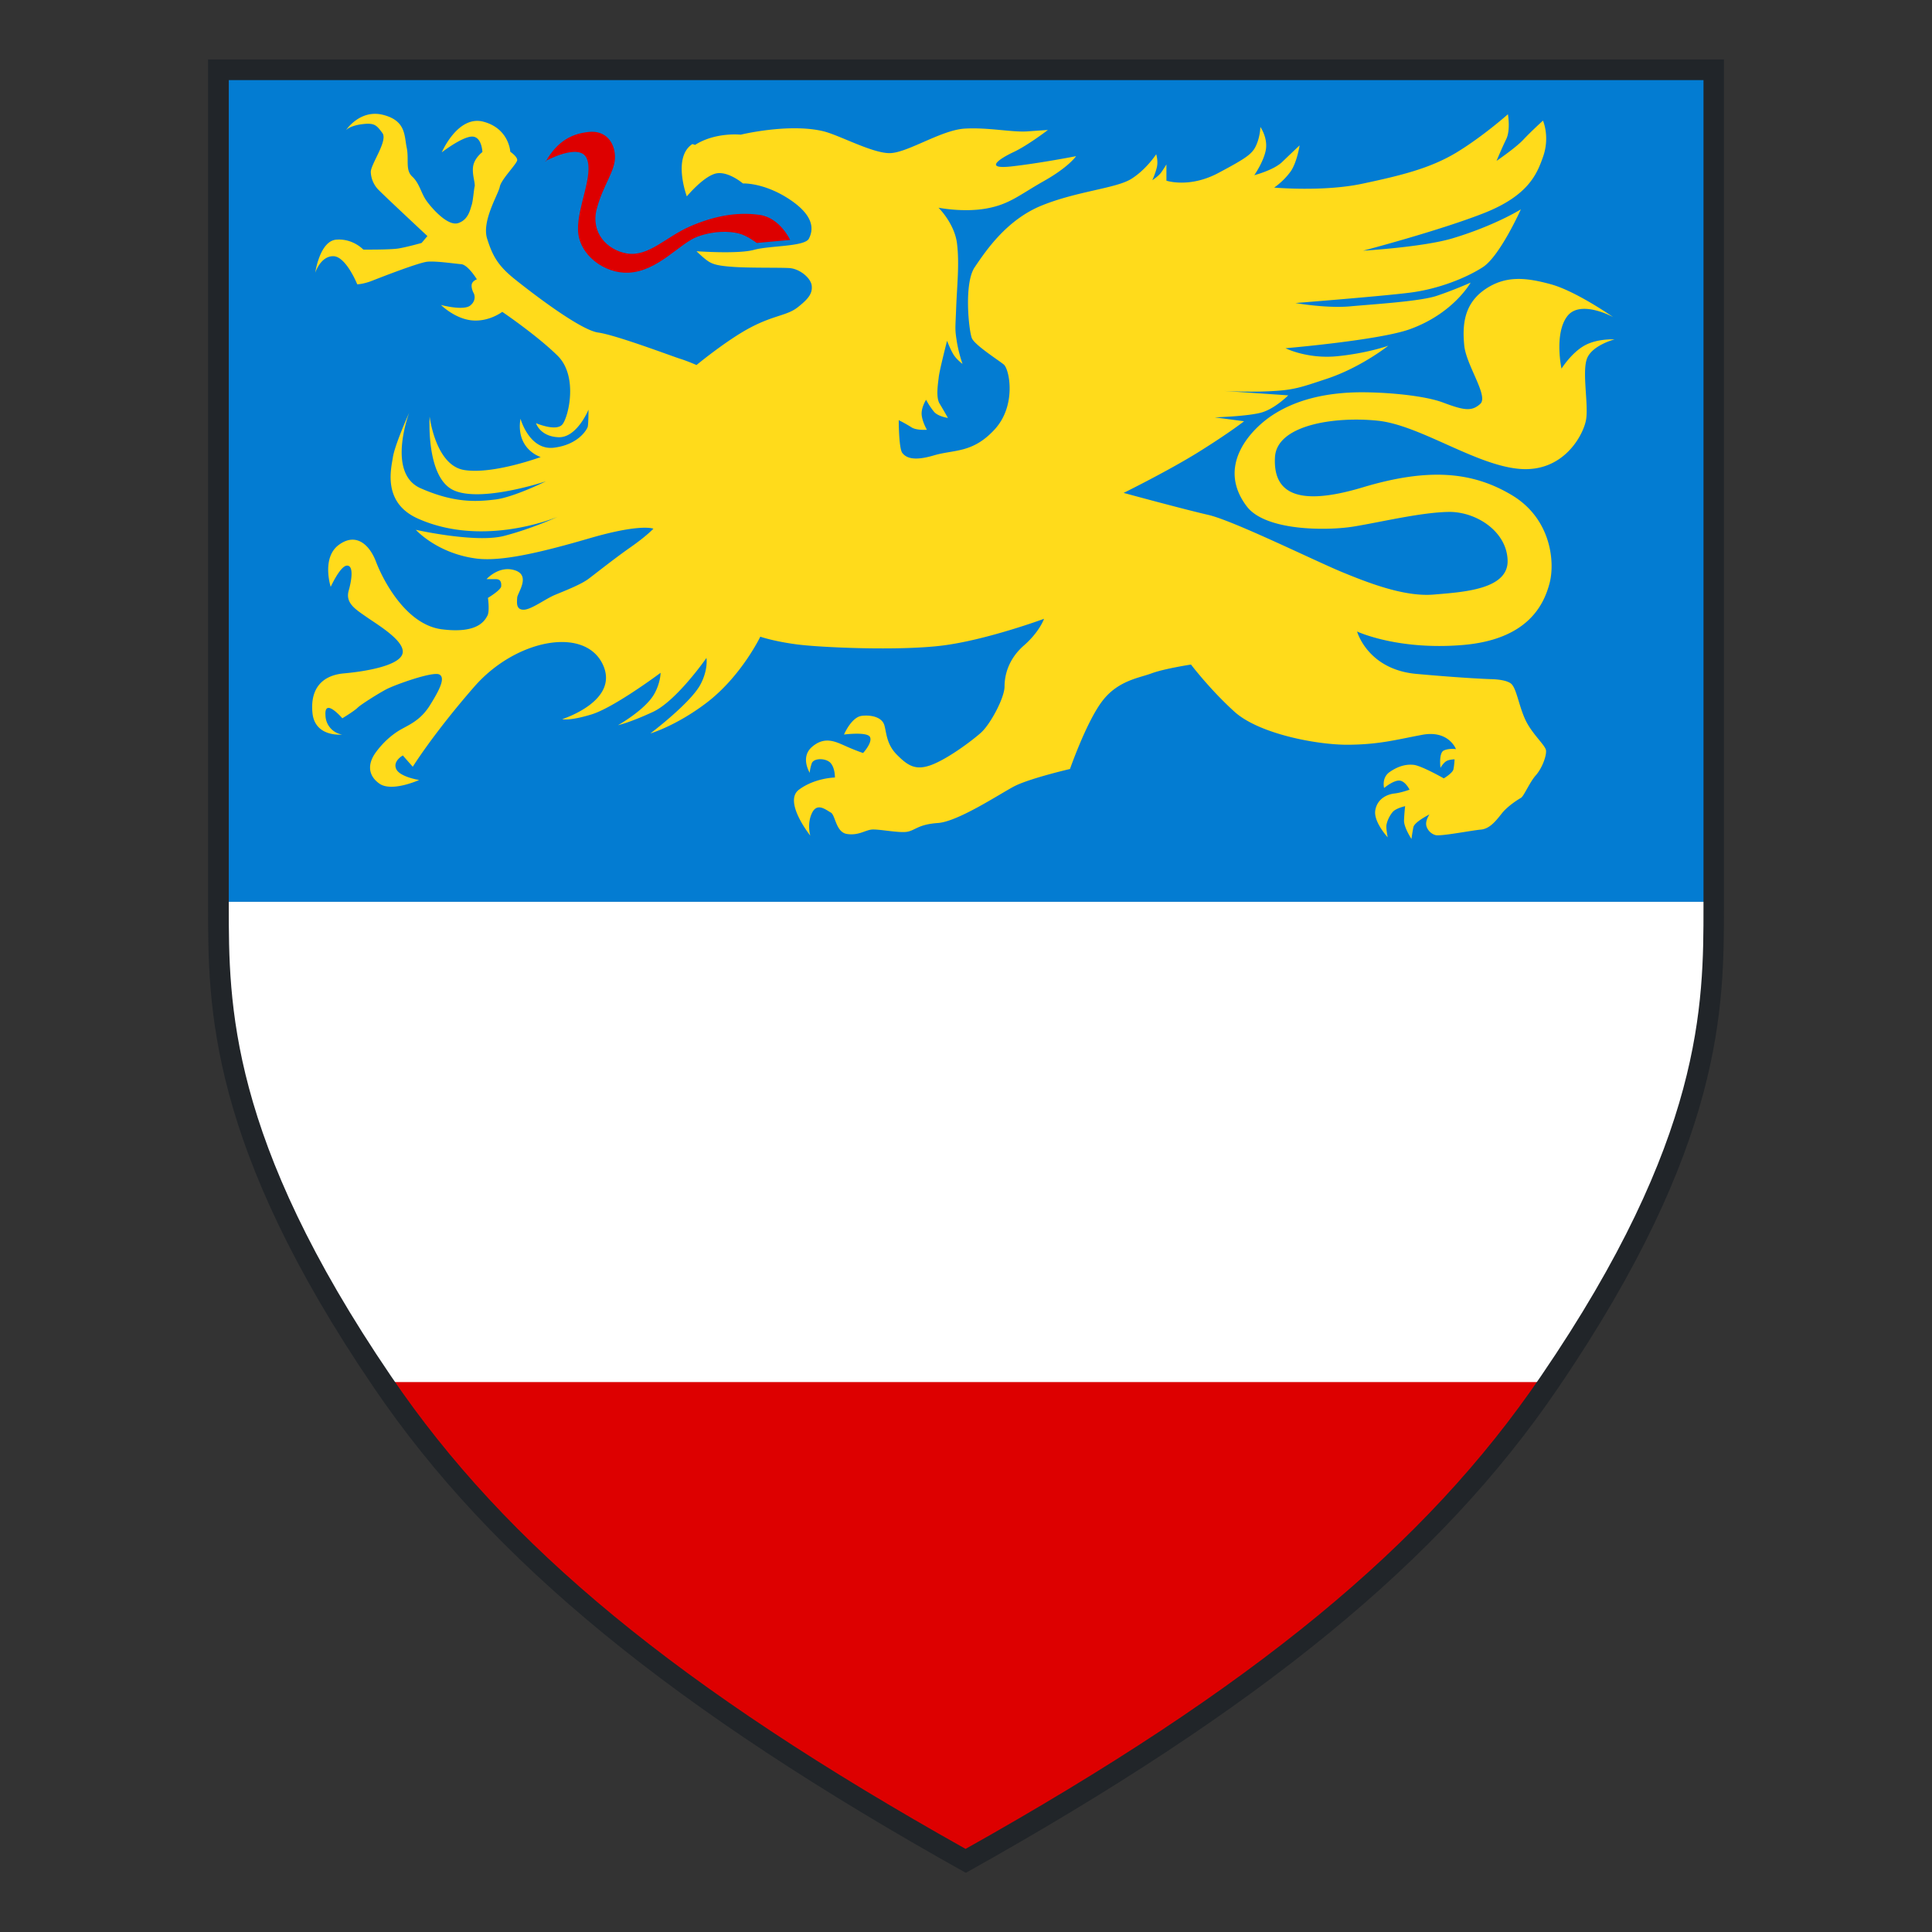 <svg xmlns="http://www.w3.org/2000/svg" width="65" height="65" fill="none" viewBox="0 0 65 65"><rect x="0" y="0" width="65" height="65" fill="#333333" stroke="none"/><g clip-path="url(#a)"><path fill="#037CD2" d="M57.656 2.352H7.353V30.34h50.303V2.352Z"/><path fill="#D00" d="M12.865 46.49c3.857 5.682 9.713 10.577 19.621 16.111 9.908-5.534 15.792-10.429 19.65-16.112H12.864Z"/><path fill="#fff" d="M7.353 30.34c0 3.282-.083 7.926 5.512 16.159h39.27c5.623-8.233 5.521-12.877 5.521-16.159H7.353Z"/><path fill="#212529" d="M32.495 63.01c-9.861-5.507-15.94-10.467-19.918-16.326C7 38.489 7 33.863 7 30.479V2h51v28.507c0 3.374 0 8-5.577 16.186-3.969 5.85-10.038 10.791-19.928 16.316ZM7.697 2.694V30.48c0 3.291 0 7.797 5.456 15.816 3.885 5.729 9.676 10.494 19.333 15.908 9.685-5.433 15.476-10.198 19.36-15.909 5.466-8 5.466-12.505 5.466-15.796V2.695H7.697Z"/><path fill="#FFDB1B" d="M23.387 4.874c.687-.436 1.533-.343 1.533-.343s1.599-.39 2.76-.12c.53.12 1.665.75 2.26.741.594-.01 1.728-.779 2.518-.825.79-.046 1.599.13 2.11.093.511-.037.688-.047.688-.047s-.679.52-1.153.742c-.474.222-1.031.593-.055.482.975-.111 2.156-.343 2.156-.343s-.242.362-1.078.834c-.837.473-1.162.788-1.943.927-.78.14-1.608-.027-1.608-.027s.54.528.623 1.205c.084.676 0 1.418-.028 2.15-.028.733-.046.714.019 1.132.065.417.195.769.195.769s-.167-.12-.279-.278c-.111-.158-.242-.5-.242-.5s-.25.973-.279 1.214c-.027.24-.102.686.028.899.13.213.28.482.28.482s-.326-.046-.465-.204a2.44 2.44 0 0 1-.27-.408s-.167.26-.149.5c.019.242.177.51.177.51s-.353.028-.52-.083a4.933 4.933 0 0 0-.428-.24s0 .945.12 1.102c.121.158.372.288 1.06.084.688-.204 1.301-.065 2.045-.872.744-.806.502-2.03.307-2.188-.195-.157-.967-.648-1.07-.88-.101-.232-.278-1.845.094-2.392.372-.547 1.069-1.595 2.258-2.077 1.19-.482 2.491-.574 3.003-.89.51-.315.845-.834.845-.834s.066.213.028.408c-.037.195-.158.464-.158.464s.205-.13.298-.26.176-.269.176-.269v.547s.772.26 1.748-.26c.976-.519 1.152-.648 1.282-.954.13-.306.13-.594.13-.594s.27.38.177.807c-.084.39-.381.816-.381.816s.65-.167.939-.445c.288-.278.585-.557.585-.557s-.083.557-.297.872a2.37 2.37 0 0 1-.558.547s1.655.148 2.965-.13c1.31-.278 2.296-.52 3.18-1.057.882-.537 1.719-1.28 1.719-1.28s.093.53-.056.835c-.149.306-.326.733-.326.733s.642-.436.902-.714c.26-.278.66-.64.66-.64s.242.547 0 1.224c-.204.575-.493 1.307-2.017 1.9-1.524.594-4.034 1.252-4.034 1.252s2.026-.12 3.012-.417c1.422-.427 2.295-.974 2.295-.974s-.706 1.576-1.282 1.947c-.577.37-1.497.732-2.426.853-.93.12-3.876.352-3.876.352s1.041.186 1.85.111c.808-.074 2.342-.166 2.9-.352.557-.185 1.143-.445 1.143-.445s-.576 1.038-2.045 1.567c-1.023.37-4.183.64-4.183.64s.735.37 1.748.268c1.013-.102 1.71-.352 1.71-.352s-.92.732-2.073 1.113c-.864.287-1.106.38-1.905.417-.8.037-1.552-.01-1.552-.01l2.165.149s-.446.445-.892.575c-.446.13-1.58.166-1.58.166l.985.13s-.427.343-1.46.992c-1.03.65-2.592 1.419-2.592 1.419s2.007.547 2.853.741c.846.195 3.607 1.558 4.508 1.928.902.371 2.1.835 3.077.751.976-.083 2.51-.166 2.481-1.15-.028-.982-1.069-1.65-1.998-1.63-.93.018-2.268.342-3.17.49-.901.149-2.992.158-3.615-.686-.995-1.325.083-2.521.827-3.03.827-.557 1.785-.743 2.64-.789.855-.046 2.426.065 3.141.334.716.269.967.306 1.255.046.288-.26-.474-1.298-.539-1.965-.065-.668-.019-1.381.678-1.873.698-.491 1.395-.417 2.24-.185.846.232 2.092 1.103 2.092 1.103s-1.116-.612-1.552-.019c-.437.594-.186 1.753-.186 1.753s.325-.52.762-.77 1.022-.213 1.022-.213-.79.204-.938.677c-.15.472.065 1.52-.019 2.02-.084.501-.744 1.78-2.23 1.66-1.488-.12-3.356-1.474-4.778-1.622-1.422-.149-3.383.13-3.458 1.214-.074 1.205.725 1.697 2.947 1.03 2.221-.668 3.699-.53 5.019.259 1.32.788 1.459 2.243 1.273 2.957-.186.714-.716 1.9-2.918 2.086-2.203.185-3.56-.454-3.56-.454s.353 1.279 1.998 1.427c1.645.149 2.5.176 2.5.176s.493 0 .679.149c.186.148.26.732.483 1.214.223.482.679.862.697 1.038.019.177-.13.594-.344.835-.213.24-.4.704-.502.76-.102.056-.446.278-.632.51-.186.232-.4.528-.715.556-.316.028-1.348.232-1.525.185-.176-.046-.316-.222-.316-.38 0-.157.112-.315.112-.315s-.502.25-.54.427a5.803 5.803 0 0 0-.064.398s-.26-.389-.251-.63a6.69 6.69 0 0 1 .037-.473s-.307.065-.418.195c-.112.13-.214.352-.214.491 0 .14.046.362.046.362s-.483-.52-.418-.909c.065-.39.4-.538.641-.565.242-.028.512-.13.512-.13s-.15-.306-.354-.306-.502.25-.502.25-.092-.343.186-.537c.28-.195.549-.27.81-.241.26.027 1.012.454 1.012.454s.298-.176.325-.306c.028-.13.038-.334.038-.334s-.196 0-.298.074c-.102.075-.176.213-.176.213s-.065-.5.111-.584c.177-.083.41-.046.41-.046s-.242-.649-1.135-.482c-.892.167-1.44.325-2.482.334-1.04.01-3.011-.362-3.838-1.113-.827-.75-1.46-1.585-1.46-1.585s-.91.14-1.329.297c-.418.157-1.143.24-1.673.955-.53.713-1.069 2.262-1.069 2.262s-1.394.324-1.896.593c-.502.269-1.877 1.177-2.546 1.224-.67.046-.763.25-1.041.296-.28.047-.976-.102-1.2-.074-.223.028-.436.204-.817.148-.381-.055-.39-.64-.549-.723-.158-.083-.455-.352-.632.019-.176.37-.056.76-.056.76s-.92-1.15-.38-1.548c.538-.399 1.208-.408 1.208-.408s.009-.306-.14-.482c-.148-.176-.576-.186-.641.01-.065.194-.065.314-.065.314s-.335-.528.084-.88c.418-.353.771-.176 1.124-.019.353.158.586.232.586.232s.325-.352.232-.538c-.093-.185-.874-.083-.874-.083s.251-.594.605-.63c.353-.038.678.064.752.315.075.25.066.64.428 1 .363.362.623.538 1.162.335.539-.204 1.329-.788 1.654-1.076.326-.287.8-1.186.8-1.557s.12-.918.65-1.382c.53-.463.679-.899.679-.899s-1.933.714-3.42.9c-1.488.185-4.109.064-4.89-.038-.78-.102-1.236-.26-1.236-.26s-.641 1.336-1.812 2.226c-1.023.778-1.887 1.029-1.887 1.029s1.366-1.03 1.692-1.66c.26-.5.195-.88.195-.88s-1.004 1.446-1.803 1.817c-.8.37-1.172.445-1.172.445s.911-.51 1.218-1.048c.214-.38.214-.714.214-.714s-1.562 1.168-2.324 1.4c-.762.232-.985.158-.985.158s1.98-.621 1.348-1.873c-.633-1.252-2.928-.797-4.304.779-1.376 1.576-2.073 2.697-2.073 2.697l-.334-.38s-.344.186-.223.455c.12.268.771.37.771.37s-.92.418-1.338.121c-.418-.297-.372-.705-.121-1.048.25-.343.558-.612.855-.778.297-.167.66-.316.967-.807.306-.491.539-.927.316-1.038-.223-.111-1.506.352-1.785.5-.279.149-.855.51-.967.622-.111.11-.51.352-.51.352s-.605-.705-.568-.111a.67.67 0 0 0 .558.658s-.91.102-.995-.723c-.083-.825.326-1.27 1.06-1.335.734-.065 1.868-.26 1.97-.668.103-.408-.817-.955-1.19-1.214-.371-.26-.743-.473-.622-.9.12-.426.158-.862-.065-.843-.223.018-.54.714-.54.714s-.315-.974.27-1.41c.586-.435 1.041 0 1.255.566.214.566.985 2.114 2.212 2.272 1.227.157 1.45-.306 1.534-.455.084-.148.019-.602.019-.602s.436-.26.446-.39c.009-.13-.019-.24-.177-.24h-.316s.418-.474.957-.297c.54.176.084.76.075.917-.01.158-.047.408.214.408.26 0 .725-.361 1.06-.5.334-.14.864-.343 1.124-.538.26-.195.901-.705 1.431-1.075.53-.371.753-.612.753-.612s-.409-.186-2.156.324c-1.748.51-3.012.788-3.82.677-1.311-.176-2.017-.964-2.017-.964s2.017.454 2.974.204c.957-.25 1.794-.64 1.794-.64s-2.473 1.057-4.703.056c-1.2-.538-.893-1.688-.837-2.058.065-.427.549-1.502.549-1.502s-.772 2.03.38 2.54c1.153.51 1.906.454 2.52.38.613-.074 1.7-.612 1.7-.612s-2.221.742-3.132.288c-.91-.455-.78-2.466-.78-2.466s.195 1.64 1.161 1.798c.967.158 2.575-.436 2.575-.436s-.428-.13-.614-.574c-.148-.343-.065-.714-.065-.714s.298 1.075 1.125.973c.827-.102 1.106-.612 1.134-.695.028-.084.028-.584.028-.584s-.39.955-1.013.927c-.623-.028-.753-.473-.753-.473s.688.297.892.037c.205-.26.53-1.622-.167-2.308-.697-.686-1.86-1.474-1.86-1.474s-.445.343-1.021.287c-.577-.055-1.042-.519-1.042-.519s.753.204.986.019c.232-.186.12-.408.12-.408s-.083-.14-.074-.278c.01-.14.177-.195.177-.195s-.298-.491-.53-.51c-.232-.019-.846-.111-1.134-.083-.288.027-1.552.519-1.859.64-.307.12-.502.12-.502.12s-.38-.946-.809-.946c-.427 0-.604.556-.604.556s.15-1.066.707-1.112c.557-.046.91.334.91.334s.893.009 1.181-.037c.288-.047.78-.186.78-.186l.196-.232s-1.59-1.483-1.682-1.594a.91.91 0 0 1-.223-.556c-.01-.26.585-1.057.39-1.317-.195-.26-.26-.352-.688-.296-.427.055-.539.204-.539.204s.465-.714 1.246-.52c.78.195.715.705.799 1.104.084.398-.056.75.186.973.242.222.297.556.474.807.176.25.716.871 1.069.76.353-.112.409-.473.455-.603.047-.13.074-.519.102-.63.028-.112-.102-.436-.046-.705.056-.269.307-.454.307-.454s-.019-.538-.363-.52c-.344.02-1.004.53-1.004.53s.54-1.262 1.404-1.03c.864.232.901 1.01.901 1.01s.233.158.233.279c0 .12-.54.649-.586.899-.046.25-.613 1.15-.427 1.743.186.593.371.918.938 1.372.567.454 2.194 1.706 2.798 1.79.604.083 2.51.806 2.751.88.242.074.558.213.558.213s1.032-.853 1.831-1.27c.8-.417 1.218-.39 1.58-.677.363-.287.493-.463.465-.723-.028-.26-.409-.575-.762-.593-.353-.019-1.292 0-1.85-.037s-.734-.093-.901-.213c-.168-.121-.363-.316-.363-.316s1.394.102 1.933-.046c.54-.148 1.71-.102 1.85-.38.14-.278.214-.742-.65-1.317-.865-.574-1.571-.537-1.571-.537s-.53-.454-.948-.325c-.419.13-.94.76-.94.76s-.492-1.316.187-1.76l.093.027Z"/><path fill="#D00" d="M18.349 5.42s1.162-.639 1.394-.083c.232.557-.316 1.604-.297 2.392.018.853.901 1.484 1.7 1.446.995-.046 1.73-1 2.324-1.214.595-.213 1.078-.176 1.367-.111.288.065.622.324.622.324l1.125-.102s-.344-.75-1.032-.843c-.79-.112-1.58.055-2.36.398-.781.343-1.376 1.02-2.101.9-.66-.112-1.227-.696-1.013-1.502.213-.807.632-1.28.613-1.771-.018-.491-.334-.871-.874-.816-.567.056-1.06.297-1.459 1.001l-.01-.018Z"/></g><defs><clipPath id="a"><path fill="#fff" d="M7 2h51v61H7z"/></clipPath></defs></svg>